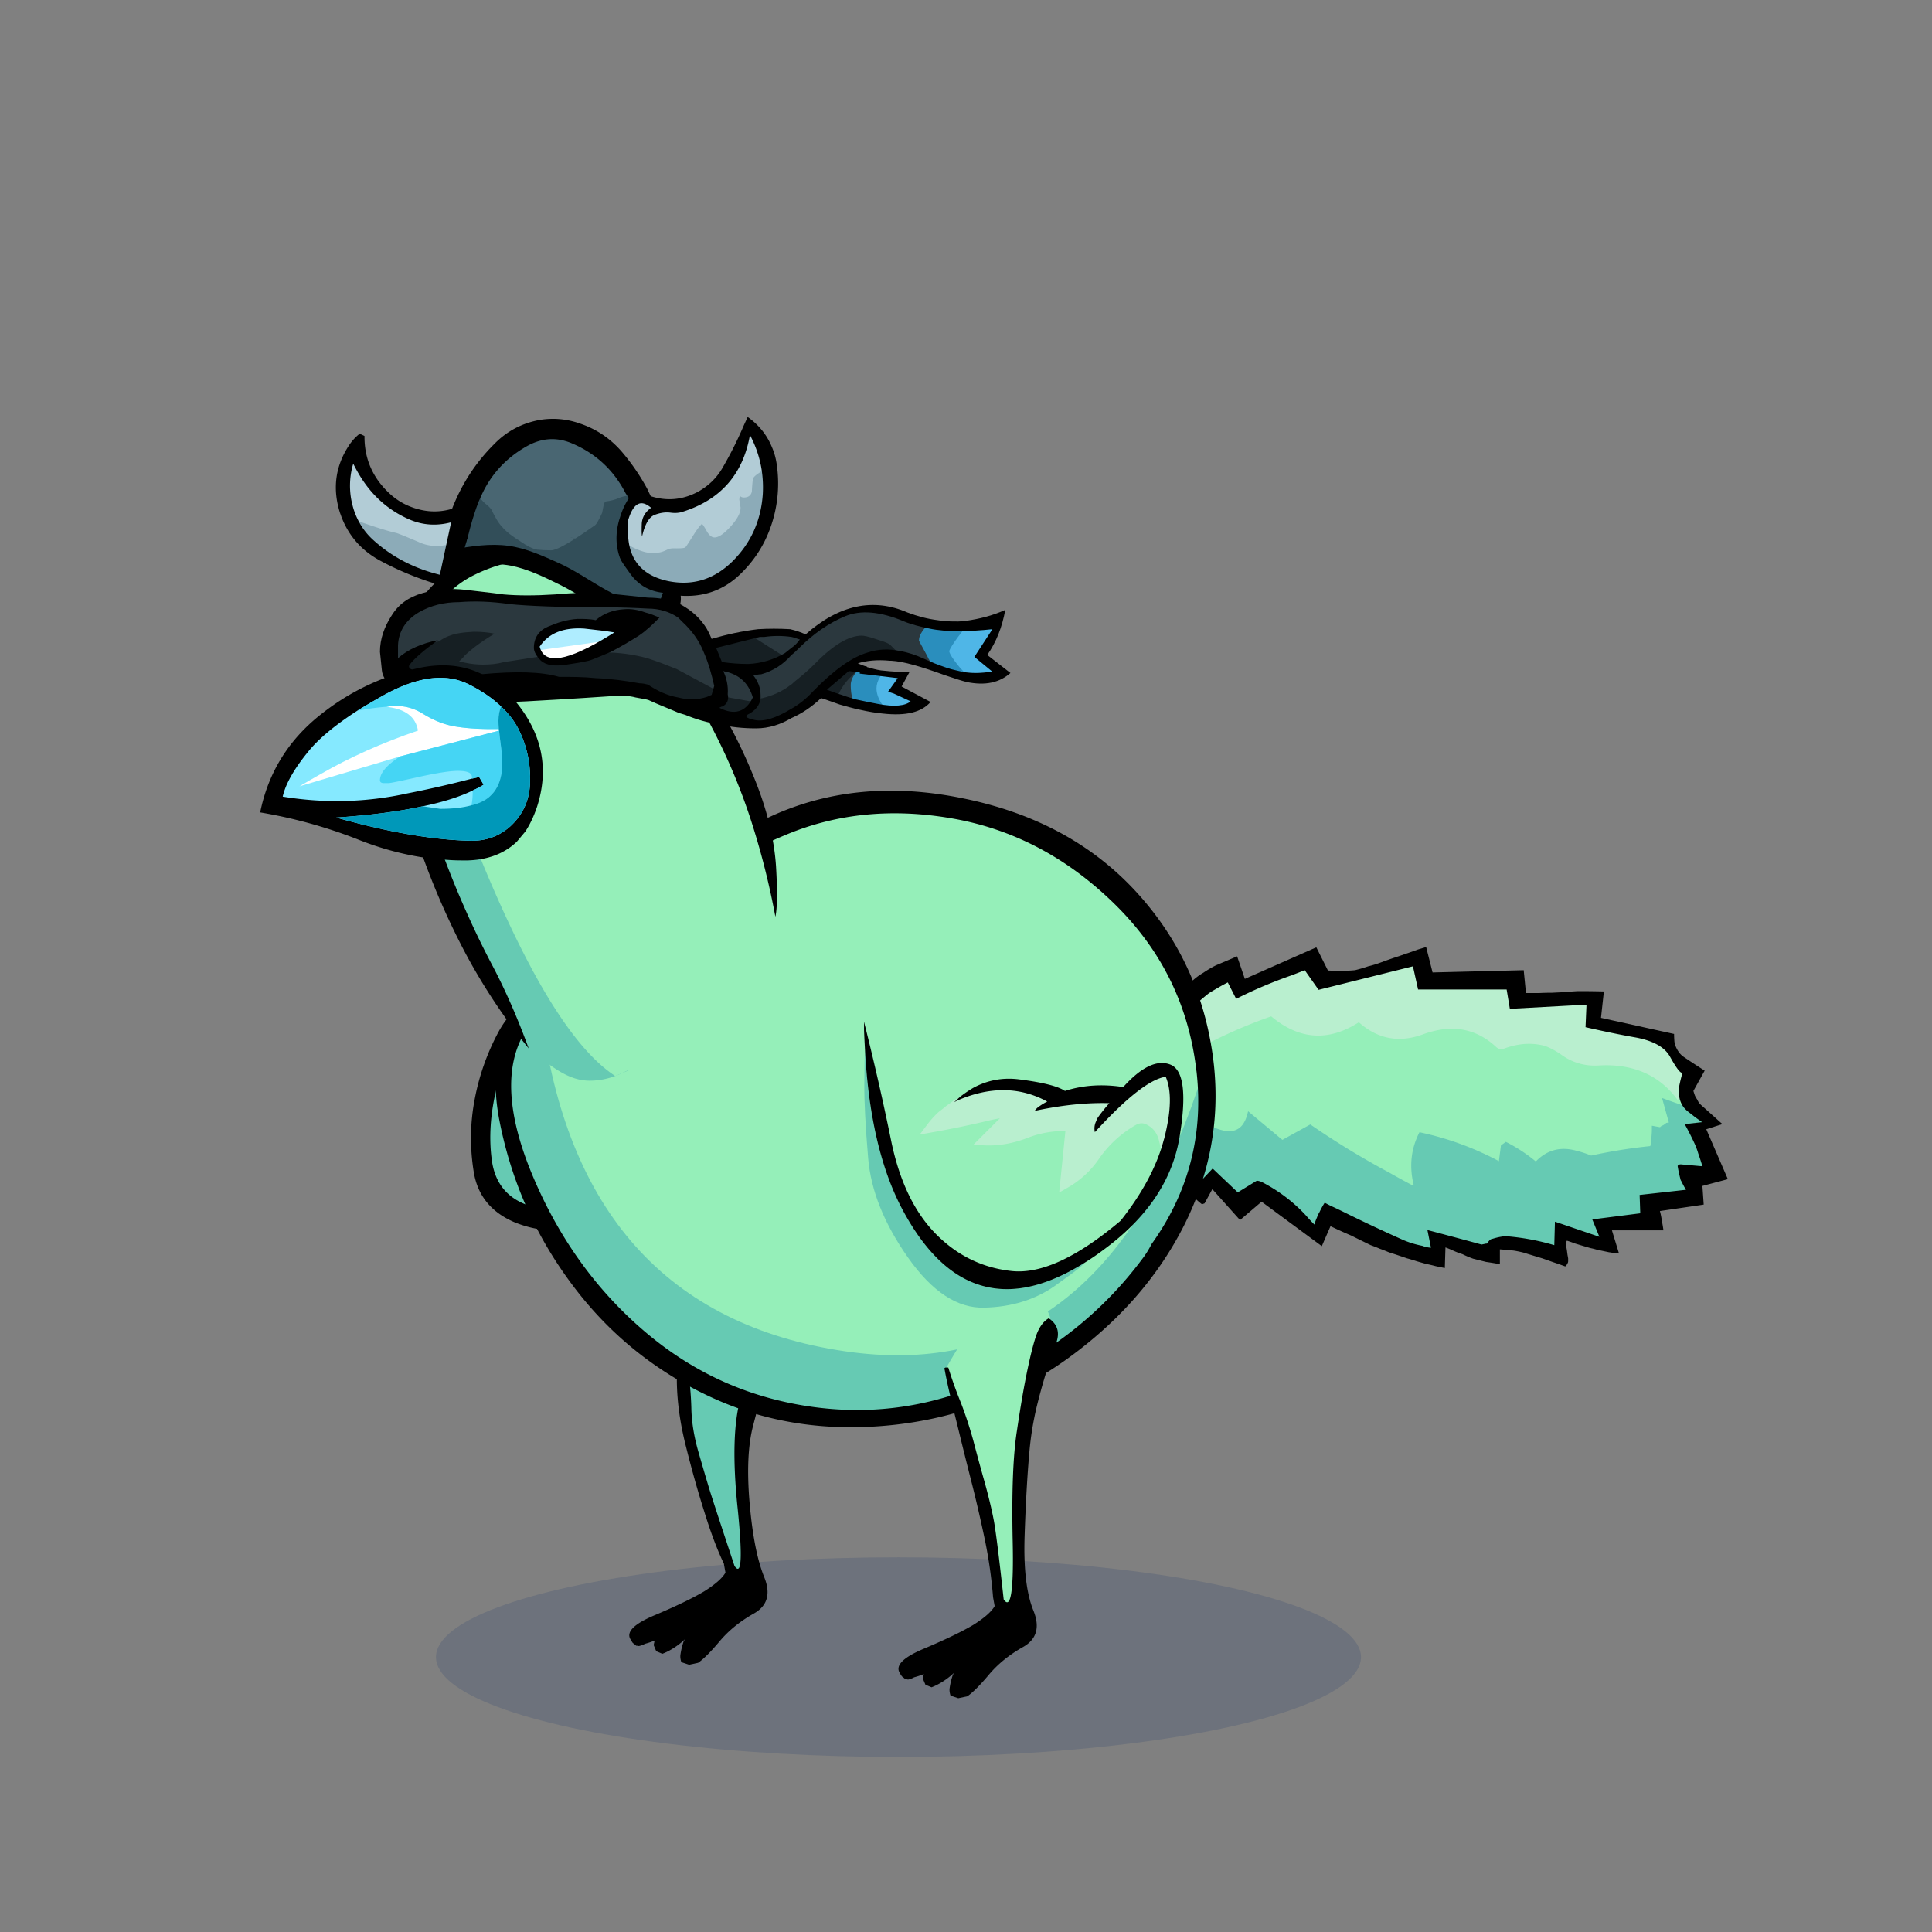 <?xml version="1.0" encoding="utf-8"?>
<svg xmlns="http://www.w3.org/2000/svg" x="0" y="0" version="1.1" viewBox="0 0 300 300" xml:space="preserve">
<rect x="0" y="0" width="300" height="300" fill="#808080" stroke="none"/>
<style type="text/css">
.color__skin{fill:#95efb9;}
.color__skinDark{fill:#66cab3;}
.color__skinLight{fill:#b9efcf;}
.color__beak{fill:#e2ef95;}
</style>
<ellipse cx="139.516" cy="257.319" rx="71.817" ry="15.5" opacity="0.15" fill="#002268"/>
<g id="Birb_Group">
<g id="Left_Wing">
<path d="m82.6 154.95-3.433 4.217-3.556 12.293-.333 11.207 3.661 5.056 8.839 1.778 7.722-2 3.45-2.6c6.768-21.177 1.318-31.16-16.35-29.951z" class="color__skinDark"/>
<path d="M82.4 154.85c-2.067 1.3-3.717 3.067-4.95 5.3a36.224 36.224 0 0 0-3.75 10.6c-.7 3.667-.75 7.383-.15 11.15.567 3.667 2.65 6.283 6.25 7.85 3.533 1.467 7.133 1.7 10.8.7 3.469-.898 6.252-2.748 8.35-5.55a17.42 17.42 0 0 1-1.65.9c-3.91 2.078-8.21 2.728-12.9 1.95-4.697-.737-7.364-3.204-8-7.4-.467-3.196-.317-6.613.45-10.25.801-3.645 2.367-7.962 4.7-12.95.418-.852.768-1.585 1.05-2.2l-.2-.1z"/>
</g>
<g id="Leg2">
<path d="M114.554 244.102c-.421 0-.714-.36-.922-.675-2.035-6.085-3.413-10.282-3.91-11.877a409.602 409.602 0 0 1-1.752-5.959c-.71-2.466-1.086-4.831-1.12-7.032-.065-2.129-.249-4.107-.543-5.876a47.647 47.647 0 0 0-1.334-5.383.498.498 0 0 1 .105-.48c4.169-4.68 9.383-7.227 15.494-7.567h.001c.248 0 .444.147.507.358a.5.5 0 0 1-.233.576 1.752 1.752 0 0 0-.782.901c-.688 1.802-1.354 4.001-1.979 6.532a863.927 863.927 0 0 1-2.603 9.613c-1.079 3.788-1.225 9.512-.436 17.015.773 7.623.474 9.125.034 9.612a.706.706 0 0 1-.527.242z" class="color__skinDark"/>
<path d="M106.8 212.6a47.974 47.974 0 0 0-1.35-5.45H105l-.15.1c0 .1.033.517.1 1.25s.117 2.717.15 5.95c.033 3.233.517 6.667 1.45 10.3.9 3.6 1.85 6.967 2.85 10.1.967 3.133 1.967 5.783 3 7.95l.25 1.4c-.5.867-1.6 1.833-3.3 2.9-1.733 1.033-4.25 2.25-7.55 3.65-3.3 1.367-4.6 2.633-3.9 3.8.067.133.15.267.25.4a.66.66 0 0 0 .3.3c.1.1.217.2.35.3.133 0 .267.017.4.05.333-.067.65-.183.95-.35.5-.133 1-.3 1.5-.5l-.15.7.4.95.95.4c.267-.1.533-.217.8-.35a11.692 11.692 0 0 0 2.75-1.95c-.1.133-.183.267-.25.4-.233.667-.4 1.367-.5 2.1-.033.333.017.7.15 1.1l1.2.4 1.4-.3c.833-.567 1.95-1.683 3.35-3.35 1.4-1.667 3.167-3.1 5.3-4.3s2.667-3.1 1.6-5.7c-1.067-2.633-1.817-6.45-2.25-11.45s-.25-9.017.55-12.05c.8-3.067 1.583-6.017 2.35-8.85.733-2.867 1.7-5.917 2.9-9.15.6-1.633.217-2.917-1.15-3.85-.167.067-.317.15-.45.25-.467.267-.8.65-1 1.15-.7 1.833-1.367 4.033-2 6.6a872.81 872.81 0 0 1-2.6 9.6c-1.1 3.867-1.25 9.6-.45 17.2.767 7.567.6 10.517-.5 8.85-2.1-6.333-3.383-10.25-3.85-11.75-.467-1.533-1.05-3.517-1.75-5.95s-1.067-4.733-1.1-6.9c-.067-2.166-.25-4.15-.55-5.95z"/>
</g>
<g id="Body_Group">
<g id="Tail">
<g id="Tail_Inner">
<path d="m219.188 184.55-.055-.028a124.693 124.693 0 0 1-3.658-2.005 127.58 127.58 0 0 1-12.04-7.323l-4.365 2.408-4.984-4.163c-.562 1.799-1.644 2.709-3.22 2.709 0 0 .001 0 0 0-.676 0-1.453-.174-2.309-.516-3.746-1.405-7.04-3.545-9.786-6.357l-.219-.225.267-.163c.368-.226.737-.443 1.106-.654l2.086-1.391c.54-.421.932-1.018 1.148-1.763.171-.686-.075-1.253-.753-1.725a89.382 89.382 0 0 0-1.338-.842l-1.123-.562 4.547-3.78.129.039c1.554.47 2.286 1.516 2.177 3.107l.001.27a78.179 78.179 0 0 1 10.618-4.573l.137-.047.109.095c2.285 1.986 4.648 2.993 7.024 2.993 2.021 0 4.114-.728 6.221-2.162l.167-.113.146.14c1.839 1.753 3.878 2.642 6.062 2.642 1.122 0 2.309-.233 3.527-.694 1.623-.581 3.184-.874 4.645-.874 2.725 0 5.203 1.018 7.364 3.023a.397.397 0 0 0 .297.134.68.68 0 0 0 .205-.037c1.391-.518 2.776-.781 4.109-.781.925 0 1.845.127 2.735.378.938.347 1.882.861 2.828 1.537a7.97 7.97 0 0 0 4.665 1.466c.158 0 .317-.004.478-.013a21.33 21.33 0 0 1 1.279-.039c4.913 0 8.793 1.847 11.533 5.489l.036.048.01.06c.103.59.322 1.108.652 1.54l.495.646-.772-.257c-.85-.283-1.7-.578-2.55-.886l.944 3.4-.814.135-.351.264-.439.224-.034.053-.193.193-.932-.17v.25a31.504 31.504 0 0 1-.152 1.879 5.52 5.52 0 0 1-.157.739l-.046.163-.169.018a81.68 81.68 0 0 0-9.372 1.495l-.077.017-.072-.03a16.145 16.145 0 0 0-2.413-.787 6.787 6.787 0 0 0-1.717-.237c-1.562 0-2.955.66-4.14 1.962l-.161.178-.185-.154a24.428 24.428 0 0 0-4.467-2.998l-.338.246-.383 2.955-.321-.175a45.501 45.501 0 0 0-12.142-4.533c-1.157 2.417-1.358 5.057-.598 7.849l.086.315h-.988z" class="color__skin"/>
<path d="M260.35 170.601c-2.589-3.444-6.268-5.19-10.933-5.19-.404 0-.816.013-1.235.039a10.32 10.32 0 0 1-.521.013 8.71 8.71 0 0 1-5.098-1.603c-.895-.64-1.781-1.124-2.637-1.441a9.311 9.311 0 0 0-2.494-.337c-1.245 0-2.542.248-3.857.737a1.428 1.428 0 0 1-.457.081c-.315 0-.592-.117-.821-.347-2.007-1.862-4.311-2.811-6.84-2.811-1.375 0-2.852.278-4.388.828-1.295.49-2.57.74-3.784.74-2.266 0-4.379-.867-6.285-2.577-2.122 1.374-4.245 2.071-6.311 2.071-2.483 0-4.938-1.005-7.296-2.988a77.464 77.464 0 0 0-10.608 4.625l-.734.389v-1.53c.085-1.259-.438-2.007-1.645-2.372l-.889-.27 1.753-1.461.15-1.689.075-.066a43.212 43.212 0 0 1 1.944-1.635c.486-.302.94-.572 1.412-.841.499-.3 1.03-.591 1.576-.863l.443-.223 1.299 2.55a70.664 70.664 0 0 1 8.216-3.453l1.284-.494c.224-.096.479-.199.754-.301l.361-.135 2.176 3.085 14.816-3.691.823 3.709h13.773l.496 2.977 12.003-.655-.155 3.634a158.21 158.21 0 0 0 7.368 1.503c2.852.533 4.752 1.608 5.649 3.196.934 1.685 1.347 2.142 1.49 2.263a.983.983 0 0 1 .249.087l.373.187-.117.4a23.351 23.351 0 0 0-.442 1.763 4.424 4.424 0 0 0-.09 1.264c.009.165.024.315.046.461l.028.192-.806.336-.114-.157z" class="color__skinLight"/>
<path d="M222.182 194a5 5 0 0 1-1.422-.316 14.391 14.391 0 0 1-2.958-.903 250.718 250.718 0 0 1-9.062-4.256 65.935 65.935 0 0 0-2.192-1.046c-.268-.134-.52-.265-.761-.396-.245.397-.467.809-.659 1.223a3.91 3.91 0 0 0-.39.823c-.169.373-.299.73-.396 1.088l-.114.414-.304-.304a25.22 25.22 0 0 1-1.312-1.413 24.483 24.483 0 0 0-6.875-5.19 4.312 4.312 0 0 0-.484-.128c-.011.005-.059.014-.091.029l-2.993 1.839-3.857-3.66-1.954 2.06-.14-.376c-.745-2.01-1.994-3.652-3.711-4.884l-1.215-1.011c-.467-.4-.931-.781-1.395-1.146l.021-.029-5.117-4.353v-.115c0-.32.036-.627.108-.911a.783.783 0 0 1 .303-.347 15.776 15.776 0 0 1 1.693-.823c.514-.29 1.078-.563 1.651-.8l.427-.294.146.15c2.694 2.76 5.928 4.859 9.609 6.24.802.321 1.517.482 2.128.482 1.445 0 2.375-.886 2.842-2.71l.099-.383 5.322 4.443 4.336-2.393.127.088a127.21 127.21 0 0 0 12.126 7.386 124.68 124.68 0 0 0 3.594 1.971h.215c-.712-2.864-.443-5.575.8-8.062l.087-.174.189.041a46.024 46.024 0 0 1 12.146 4.45l.316-2.444.761-.554.137.069a24.872 24.872 0 0 1 4.516 2.979c1.247-1.295 2.708-1.951 4.346-1.951.587 0 1.205.085 1.839.252.812.195 1.623.458 2.409.781a82.134 82.134 0 0 1 9.181-1.471c.042-.168.075-.336.1-.503.065-.589.115-1.2.147-1.828v-.834l1.266.23.07-.07.103-.084.4-.2.409-.312.387-.064-1.056-3.802.457.168c.998.366 1.995.715 2.993 1.047l.068.022.046.056c.231.282.502.537.804.759.307.237.625.487.959.756.321.224.673.475 1.041.743l.52.38-2.969.329c.468.864.914 1.75 1.328 2.638.237.509.444 1.059.614 1.635.23.658.448 1.328.648 1.999l.105.353-3.717-.332a.727.727 0 0 0-.192.036h.001c.004 0-.005.008-.022.029.096.587.223 1.182.379 1.771a.925.925 0 0 0 .157.413c.222.468.453.897.713 1.32l.207.336-7.362.817.101 2.846-7.354.938 1.184 2.906-7.098-2.418-.1 3.637-.312-.093a36.382 36.382 0 0 0-7.548-1.391 9.634 9.634 0 0 0-1.855.39c-.21.033-.337.102-.43.217a2.244 2.244 0 0 0-.33.423l-.073.122h-.143a.903.903 0 0 0-.272.037l-.587.12-.058-.016c-2.67-.732-5.34-1.448-8.01-2.148l.536 2.681-.327-.024z" class="color__skinDark"/>
<path d="M185.1 152.35c-.533.5-1.017 1.033-1.45 1.6-.433.567-.85 1.167-1.25 1.8l.05.45-6.3 4.75 3.75 4.1c-.7.3-1.383.6-2.05.9-.6.267-1.183.567-1.75.9-.567.267-1.117.567-1.65.9-.467.367-.933.75-1.4 1.15l-1.3 1.3.1 1.75.9.9 2.65 2.55c1.167 1.067 2.35 2.15 3.55 3.25l1.6 1.4c.4.4.783.817 1.15 1.25.3.4.6.817.9 1.25.267.433.55.883.85 1.35.3.367.633.733 1 1.1.333.367.7.717 1.1 1.05.333.333.7.65 1.1.95l.4-.15 1.2-2.2 4.3 4.8 3.35-2.85 9.35 6.9 1.35-3.1c1.033.5 2.1.983 3.2 1.45 1 .5 2.017 1 3.05 1.5.467.167.933.35 1.4.55.467.167.933.35 1.4.55.933.3 1.883.617 2.85.95.5.133 1 .283 1.5.45l1.4.4c.5.1 1 .217 1.5.35.467.1.95.2 1.45.3l.1-3.2c.367.133.733.283 1.1.45.5.233 1.017.433 1.55.6a14.3 14.3 0 0 0 1.65.7l2 .5c.7.1 1.417.217 2.15.35V194c.5.033 1 .083 1.5.15.333 0 .667.033 1 .1.367.067.75.15 1.15.25.967.3 1.95.6 2.95.9l1.7.6c.6.2 1.217.417 1.85.65l.2-.2c.067-.133.133-.25.2-.35.033-.1.05-.183.05-.25v-.45c-.033-.2-.067-.383-.1-.55a42.422 42.422 0 0 0-.1-.75c-.033-.2-.067-.383-.1-.55s-.05-.317-.05-.45c0-.1.017-.167.05-.2.033-.1.067-.183.1-.25.433.133.867.283 1.3.45.767.233 1.55.467 2.35.7.333.067.667.15 1 .25l1.9.4c.267.033.55.083.85.15.233 0 .467.017.7.05l-1.1-3.6h8c-.067-.5-.15-1-.25-1.5-.067-.5-.167-1-.3-1.5l6.8-1-.2-2.9 3.95-1.05-3.35-7.75 2.5-.8c-1-.9-1.983-1.783-2.95-2.65a8.296 8.296 0 0 1-.55-.5c-.167-.2-.3-.417-.4-.65-.133-.2-.25-.4-.35-.6-.1-.267-.183-.517-.25-.75l1.75-3.15c-1.1-.7-2.167-1.4-3.2-2.1-.3-.2-.55-.433-.75-.7s-.367-.55-.5-.85c-.133-.3-.217-.6-.25-.9-.033-.4-.05-.783-.05-1.15l-11.35-2.5.45-4.1a161.66 161.66 0 0 0-4-.05c-.667.033-1.333.083-2 .15-.7.033-1.383.067-2.05.1-.667 0-1.333.017-2 .05h-2.05l-.35-3.55-14.15.35-1-3.95-1.3.4-1.4.5c-.5.167-.983.333-1.45.5-.933.3-1.85.617-2.75.95-.7.267-1.4.483-2.1.65-.667.233-1.35.433-2.05.6-.7.067-1.4.1-2.1.1-.7 0-1.4-.017-2.1-.05l-1.8-3.6-11.1 4.9-1.2-3.5-3.3 1.4c-.667.333-1.317.717-1.95 1.15-.633.367-1.217.8-1.75 1.3m5.55.2 1.3 2.55a70.02 70.02 0 0 1 8.6-3.65l1.3-.5c.233-.1.483-.2.75-.3l2.15 3.05 14.65-3.65.8 3.6h13.75l.5 3 11.9-.65-.15 3.5c2.955.673 5.555 1.206 7.8 1.6 2.708.507 4.474 1.491 5.3 2.95.83 1.497 1.414 2.331 1.75 2.5.067 0 .133.017.2.05a23.42 23.42 0 0 0-.45 1.8 4.8 4.8 0 0 0-.1 1.4c.009.174.026.34.05.5.11.633.343 1.183.7 1.65.247.299.531.566.85.8.3.233.617.483.95.75.333.233.683.483 1.05.75l-2.7.3a49.49 49.49 0 0 1 1.5 2.95c.233.5.433 1.033.6 1.6.233.667.45 1.333.65 2-1.133-.1-2.25-.2-3.35-.3-.1 0-.2.017-.3.05a.563.563 0 0 0-.2.2c.1.633.233 1.267.4 1.9.033.2.1.367.2.5.2.433.433.867.7 1.3l-7.2.8.1 2.85-7.45.95 1.1 2.7-6.9-2.35-.1 3.65c-2.467-.733-5-1.2-7.6-1.4-.667.067-1.317.2-1.95.4a.82.82 0 0 0-.55.3c-.133.133-.25.283-.35.45-.133 0-.25.017-.35.05l-.5.1c-2.8-.767-5.6-1.517-8.4-2.25l.55 2.75a4.64 4.64 0 0 1-1.35-.3c-1.033-.2-2.017-.5-2.95-.9a250.517 250.517 0 0 1-9.05-4.25 64.56 64.56 0 0 0-2.2-1.05c-.333-.167-.65-.333-.95-.5-.3.467-.567.95-.8 1.45-.167.267-.3.55-.4.85-.167.367-.3.733-.4 1.1-.467-.467-.9-.933-1.3-1.4-1.967-2.133-4.283-3.883-6.95-5.25a4.483 4.483 0 0 0-.55-.15c-.1 0-.183.017-.25.05l-2.85 1.75-3.9-3.7-1.85 1.95c-.767-2.067-2.033-3.733-3.8-5l-1.2-1a42.91 42.91 0 0 0-1.4-1.15l.35.25-5.35-4.55c0-.3.033-.583.1-.85a.563.563 0 0 1 .2-.2c.533-.3 1.083-.567 1.65-.8.533-.3 1.083-.567 1.65-.8.099-.064.199-.13.3-.2.366-.223.732-.44 1.1-.65l2.1-1.4c.6-.467 1.017-1.1 1.25-1.9.2-.8-.083-1.467-.85-2-.467-.3-.917-.583-1.35-.85l-.8-.4 4.15-3.45 1.2-1 .15-1.7c.6-.533 1.217-1.05 1.85-1.55a47.35 47.35 0 0 1 1.35-.8c.5-.3 1.017-.583 1.55-.85z"/>
</g>
</g>
<g id="Body">
<path d="M133.105 219.945c-2.236 0-4.519-.152-6.787-.453-9.945-1.319-18.882-5.264-26.563-11.726-7.652-6.438-13.649-14.672-17.826-24.474-4.247-9.966-4.68-17.891-1.288-23.556.939-1.577 2.096-3.201 3.438-4.823l1.508-1.825.256 2.354c3.303 30.361 18.264 47.932 44.467 52.222 3.14.519 6.203.781 9.104.781h.004c21.288-.002 36.572-14.248 45.427-42.345l1.948.19c1.112 10.018-1.288 19.246-7.136 27.429-.417.824-.909 1.61-1.462 2.337-5.898 7.92-13.592 14.212-22.86 18.694-7.181 3.448-14.659 5.195-22.23 5.195.001 0 .001 0 0 0z" class="color__skinDark"/>
<path d="M139.419 210.445c-3.012 0-6.186-.271-9.432-.808-27.198-4.453-42.719-22.614-46.131-53.979l-.046-.422.271-.326c3.374-4.056 8.093-8.318 14.027-12.667 7.625-5.652 15.569-10.217 23.606-13.566 5.396-2.249 11.183-3.389 17.2-3.389 3.061 0 6.245.295 9.463.877 9.491 1.729 18.044 6.278 25.422 13.52 7.366 7.23 11.721 16.06 12.943 26.245.013.108.082.543.082.543l-.071.228c-9.147 29.025-25.074 43.744-47.334 43.744-.001 0 .001 0 0 0z" class="color__skin"/>
<path d="M188.05 162.2c-1.567-9.1-5.467-17.033-11.7-23.8-6.833-7.4-15.8-12.217-26.9-14.45-11.1-2.267-21.183-1.25-30.25 3.05-2.7 2.033-6.117 4.333-10.25 6.9a271.82 271.82 0 0 0-21.85 14.95c-8.4 6.267-11.583 14.65-9.55 25.15 1.867 9.567 5.75 18.217 11.65 25.95 5.633 7.4 12.7 13.067 21.2 17s17.817 5.383 27.95 4.35c10.1-1.033 19.2-4.45 27.3-10.25 8.067-5.8 14.133-12.717 18.2-20.75 4.005-7.95 5.555-16.25 4.65-24.9a49.781 49.781 0 0 0-.45-3.2m-2.3 3.85c.015.126.032.243.05.35 1.093 9.836-1.24 18.77-7 26.8-.4.8-.867 1.55-1.4 2.25-5.833 7.833-13.333 13.967-22.5 18.4-9.167 4.4-18.65 5.95-28.45 4.65-9.8-1.3-18.483-5.133-26.05-11.5s-13.417-14.4-17.55-24.1c-4.133-9.7-4.583-17.25-1.35-22.65.918-1.542 2.034-3.109 3.35-4.7 3.337-4.012 7.954-8.179 13.85-12.5 7.6-5.633 15.4-10.117 23.4-13.45 8-3.333 16.7-4.15 26.1-2.45 9.333 1.7 17.633 6.117 24.9 13.25 7.233 7.1 11.45 15.65 12.65 25.65z"/>
</g>
<g id="Head_Group">
<g id="Head_Group_Inner">
<g class="Crown">
<path d="M106.138 90.73c-.755 0-1.542-.079-2.336-.235-3.696-.753-5.849-2.824-6.398-6.155l-.114-.688.525.459c.246.215.594.42 1.034.608.934.418 1.69.63 2.251.63.724 0 .998-.024 1.1-.045.326-.034.734-.176 1.238-.428.281-.156.702-.235 1.279-.235.109 0 .224.003.345.009.875 0 1.05-.062 1.077-.074-.003-.012.2-.281 1.149-1.808 1.077-1.686 1.483-1.918 1.762-1.918.224 0 .453.188 1.018 1.176.313.599.625.924.883.924.337 0 .977-.263 2.115-1.518.952-1.048 1.435-1.917 1.435-2.582l-.197-1.262.125-1.138h.222c.268 0 .479.075.627.223.033.033.092.077.223.077.574 0 .706-.269.755-.502.028-.666.079-1.305.146-1.877.042-.413.422-.85 1.163-1.33.222-.159.404-.291.536-.39l.331-.249.066.408c.202 1.244.271 2.54.203 3.853-.27 4.213-1.892 7.817-4.824 10.715-2.28 2.225-4.883 3.352-7.739 3.352zM68.24 89.493c-4.089-1.005-7.642-2.875-10.56-5.559a10.731 10.731 0 0 1-2.356-3.175l-.174-.359h.442l.09.014c2.843.992 4.834 1.611 5.919 1.841.12.027.479.106 3.647 1.465a5.988 5.988 0 0 0 2.533.558c.489 0 .999-.058 1.514-.172l.38-.084-1.186 5.533-.249-.062z" fill="#8CABB8"/>
<path d="M101.1 85.85c-.641 0-1.443-.22-2.452-.672-.485-.208-.877-.441-1.163-.69l-.068-.06-.014-.089a13.053 13.053 0 0 1-.153-2.039v-1.4c.581-2.045 1.354-3.005 2.373-3.005.508 0 1.06.258 1.642.768l.238.208-.257.184c-.874.624-1.314 1.394-1.345 2.354-.004.131-.008.253-.01.366.425-1.113.977-1.791 1.67-2.058.692-.266 1.366-.401 2.001-.401.193 0 .384.012.571.037.234.032.458.048.673.048.421 0 .812-.062 1.162-.186 5.751-1.83 9.193-5.768 10.237-11.708l.126-.718.341.644a17.536 17.536 0 0 1 1.825 5.377l.024.149s-.44.327-.676.495c-.791.514-.932.829-.947.972a27.7 27.7 0 0 0-.149 1.886c-.093.45-.38.938-1.25.938a.785.785 0 0 1-.577-.223.214.214 0 0 0-.056-.039l-.07.591.199 1.233c.003.843-.509 1.798-1.562 2.956-1.026 1.132-1.839 1.682-2.485 1.682-.472 0-.904-.387-1.322-1.184-.454-.794-.612-.913-.639-.929.017.023-.294.156-1.279 1.697-1.185 1.907-1.257 1.943-1.349 1.989-.125.062-.378.126-1.312.126a6.746 6.746 0 0 0-.333-.008c-.482 0-.834.06-1.045.177-.576.288-1.029.444-1.396.48-.091.02-.342.052-1.173.052zm-33.318-1.072a6.482 6.482 0 0 1-2.736-.601c-2.578-1.105-3.354-1.39-3.55-1.433-1.103-.234-3.115-.859-5.978-1.858h-.154l-.037-.124a11.348 11.348 0 0 1-.818-2.199 12.254 12.254 0 0 1 .102-6.633l.179-.611.285.57c.231.463.479.925.744 1.388 1.896 3.302 4.531 5.707 7.833 7.145a9.309 9.309 0 0 0 3.729.789c.849 0 1.726-.118 2.607-.352l.394-.104-.819 3.806-.156.035a7.686 7.686 0 0 1-1.625.182z" fill="#B2CCD6"/>
<path d="M94.744 95.4a87.31 87.31 0 0 1-12.513-2.61 32.04 32.04 0 0 1-10.435-5.443l-.114-.089.021-.143a43.777 43.777 0 0 1 2.363-9.253l.612-1.375.242.444c.182.335.514.697.986 1.075.352.282.639.586.852.906.117.262.315.642.61 1.167.421.809.99 1.524 1.696 2.133.36.328 1.005.791 1.922 1.379 1.071.747 1.911 1.17 2.504 1.264a18.36 18.36 0 0 0 2.061.097c.534 0 2.104-.66 6.556-3.804.044-.033.258-.264.918-1.653.135-.718.218-1.141.227-1.213.215-.72.592-.897.872-.928a6.763 6.763 0 0 0 2.021-.578c.194-.079.536-.165 1.058-.269l.165-.033.584.876-.09.138a11.388 11.388 0 0 0-1.321 2.838c-1.037 3.11-.61 6.029 1.266 8.681 1.188 1.701 2.812 2.709 4.831 2.997l.303.043-.689 1.941-.102.043a17.71 17.71 0 0 1-7.406 1.369z" fill="#324E59"/>
<path d="M85.55 85.45c-.836 0-1.553-.034-2.129-.102-.688-.109-1.572-.548-2.714-1.344-.932-.598-1.599-1.078-1.976-1.42a7.677 7.677 0 0 1-1.803-2.27 14.114 14.114 0 0 1-.608-1.167 3.681 3.681 0 0 0-.726-.753c-.524-.42-.898-.833-1.113-1.226l-.059-.108.05-.113c1.482-3.334 3.872-5.964 7.104-7.815 1.364-.791 2.764-1.193 4.158-1.193 1.011 0 2.041.211 3.061.628 3.806 1.583 6.691 4.247 8.577 7.917l.293.436-.366.073c-.485.097-.806.177-.956.237a7.243 7.243 0 0 1-2.161.616c-.076.008-.292.032-.443.525l.003-.007c.004 0-.022.159-.247 1.282-.696 1.484-.95 1.792-1.095 1.901-4.949 3.499-6.28 3.903-6.85 3.903z" fill="#496672"/>
<path d="M83.85 65.2c-2.767.5-5.117 1.733-7.05 3.7-2.9 2.867-5.1 6.233-6.6 10.1a9.347 9.347 0 0 1-4.7.2c-2.033-.433-3.767-1.35-5.2-2.75-2.5-2.4-3.733-5.317-3.7-8.75l-.75-.35a7.603 7.603 0 0 0-1.65 1.8c-2.133 3.233-2.6 6.733-1.4 10.5.067.167.133.35.2.55 1.167 3.1 3.267 5.433 6.3 7a47.526 47.526 0 0 0 11.1 4.2c3.5.833 6.933 1.867 10.3 3.1a69.991 69.991 0 0 0 11.25 3.25c3.767.8 7.4.5 10.9-.9.267-.133.517-.3.75-.5.3-.133.567-.317.8-.55 1-.933 1.433-2.033 1.3-3.3 3.567.233 6.617-.85 9.15-3.25 2.133-2.033 3.7-4.4 4.7-7.1a20.252 20.252 0 0 0 1.1-9.75c-.133-1.1-.4-2.1-.8-3-.767-1.867-2.017-3.417-3.75-4.65l-.6 1.3a59.158 59.158 0 0 1-3.25 6.5c-.9 1.6-2.183 2.867-3.85 3.8-2.367 1.267-4.817 1.5-7.35.7-.2-.4-.383-.783-.55-1.15a33.192 33.192 0 0 0-3.9-5.7c-1.8-2.1-4-3.583-6.6-4.45-2-.7-4.05-.883-6.15-.55m-2.15 4.15c2.3-1.333 4.633-1.517 7-.55 3.767 1.567 6.583 4.167 8.45 7.8l.1.15.4.6a11.553 11.553 0 0 0-1.35 2.9c-1.067 3.2-.633 6.167 1.3 8.9 1.233 1.767 2.9 2.8 5 3.1l-.55 1.55c-2.3.967-4.733 1.417-7.3 1.35a86.908 86.908 0 0 1-12.45-2.6 31.682 31.682 0 0 1-10.35-5.4c.467-3.233 1.25-6.3 2.35-9.2l.4-.9c1.467-3.3 3.8-5.867 7-7.7m-18.15 11.3c2.067.9 4.233 1.05 6.5.45l-.7 3.25-1.05 4.9c-4.067-1-7.55-2.833-10.45-5.5a10.43 10.43 0 0 1-2.3-3.1c-.333-.667-.6-1.383-.8-2.15a11.965 11.965 0 0 1 .1-6.5c.233.467.483.933.75 1.4 1.933 3.367 4.583 5.783 7.95 7.25m54.7-7.8c.2 1.233.267 2.5.2 3.8-.267 4.167-1.85 7.683-4.75 10.55-2.833 2.767-6.117 3.783-9.85 3.05-3.6-.733-5.667-2.717-6.2-5.95-.1-.633-.15-1.3-.15-2v-1.4c.8-2.767 2-3.45 3.6-2.05-.933.667-1.417 1.517-1.45 2.55-.033 1-.017 1.633.05 1.9.433-1.9 1.083-3.017 1.95-3.35.867-.333 1.683-.45 2.45-.35.733.1 1.383.05 1.95-.15 5.867-1.867 9.333-5.833 10.4-11.9.9 1.7 1.5 3.467 1.8 5.3z"/>
</g>
<g id="Head">
<path d="M91.577 167.806c-3.228 0-5.784-2.026-9.261-4.832l-.216-.174-.095-.261c-1.71-4.67-4.42-8.33-6.39-12.073-2.039-3.844-4.004-8.045-5.839-12.483-1.834-4.469-3.761-9.792-5.727-15.822-2.014-6.178-2.258-12.782-.726-19.628l.124-.552 1.792-.597.312.957c11.58 35.531 21.899 56.657 30.672 62.791l1.471 1.028-1.648.71a11.267 11.267 0 0 1-4.469.936z" class="color__skinDark"/>
<path d="M95.077 166.77c-9.184-6.421-19.365-26.985-31.115-62.853l-1.014.338.375-1.718c.05-.227.102-.452.156-.674 1.591-6.617 4.918-11.182 9.889-13.564 3.281-1.584 6.569-2.388 9.769-2.388 1.698 0 3.405.227 5.072.674 4.767 1.288 9.053 4.421 12.74 9.314 3.58 4.717 7.006 10.111 10.183 16.028a94.396 94.396 0 0 1 6.824 16.377c1.438 4.649 1.547 9.158 2.383 13.709l.062.337-.158.304c-5.774 11.138-13.219 19.388-24.19 24.211l-.515.227-.461-.322z" class="color__skin"/>
<path d="M65.75 92.55c-3.667 4.633-5.517 9.933-5.55 15.9 0 3.933.5 7.817 1.5 11.65a155.58 155.58 0 0 0 3.95 12.9 116.797 116.797 0 0 0 6.75 15.25c2.767 5.133 6 9.983 9.7 14.55-1.733-4.733-3.6-9-5.6-12.8-2.033-3.833-3.967-7.967-5.8-12.4-1.833-4.467-3.733-9.717-5.7-15.75-1.967-6.033-2.2-12.4-.7-19.1.048-.219.098-.436.15-.65 1.526-6.343 4.642-10.643 9.35-12.9 4.833-2.333 9.55-2.883 14.15-1.65 4.567 1.233 8.633 4.217 12.2 8.95 3.567 4.7 6.933 10 10.1 15.9a92.842 92.842 0 0 1 6.75 16.2 119.834 119.834 0 0 1 3.4 13.75c.3-1.3.333-3.917.1-7.85-.267-3.967-1.25-8.167-2.95-12.6-1.733-4.467-3.75-8.6-6.05-12.4a1072.86 1072.86 0 0 1-6.4-10.8c-1.967-3.367-4.967-6.683-9-9.95-4.033-3.3-9.217-4.617-15.55-3.95-6.333.667-11.267 3.25-14.8 7.75z"/>
</g>
<g class="Crown">
<path d="M97.807 89.007c-.834-1.18-1.898-2.547-2.158-3.825l-6.978-1.728c-1.909 1.19-2.756 1.498-3.12 1.498a18.36 18.36 0 0 1-2.061-.097c-.593-.094-1.433-.517-2.504-1.264-.917-.588-1.562-1.051-1.922-1.379-.174-.15-.313-.326-.471-.489l-5.233-.51c-.547 1.915-1.365 3.87-1.658 5.902l-.021.143.114.089c3.996-1.406 7.845-.685 11.662.486 4.06 1.165 5.5 2.625 9.083 4.792.168.004 5.58 2.781 5.75 2.782 2.406 0 1.686-.463 3.858-1.376l.102-.043.689-1.941-.303-.043c-2.017-.288-3.641-1.296-4.829-2.997z" fill="#324E59"/>
<path d="m83.583 82.194-5.76-.544c.275.332.575.646.908.933.377.342 1.044.822 1.976 1.42 1.142.796 2.026 1.235 2.714 1.344.576.068 1.293.102 2.129.102.429 0 1.288-.229 3.792-1.83l-5.759-1.425z" fill="#496672"/>
<path d="M102.111 94.042c-5.779.136-10.386-4.4-15.4-6.642-2.465-1.102-5.017-2.265-7.712-2.643-2.895-.406-5.856.061-8.706.569-1.9.339-1.316 3.282.588 2.942 2.744-.489 5.58-.962 8.359-.447 2.624.486 5.32 1.802 7.698 2.981 4.873 2.416 9.197 6.368 14.959 6.233 1.913-.045 2.147-3.038.214-2.993z"/>
</g>
<g class="Eye">
<path d="M118 112.3c-.3 0-.6 0-.9-.1-1-.2-1.6-.4-1.7-1s.5-.9.7-1c.9-.6 1.4-1.3 1.4-2.3l-.3.5c-.8 1.7-2 2.5-3.5 2.5-.7 0-1.5-.2-2.4-.6l-1-.5 1-.4c.1-.1.3-.1.4-.2.4-.2.8-.5.6-1.4l-.1-.7 5.1.7v-.5l.4-.1c1.4-.3 2.7-1 3.9-1.8.2-.1.4-.3.6-.5 1-.7 2-1.7 3.1-2.7 3.1-3.1 5.8-4.6 8-4.6.6 0 1.5.2 2.8.7 1.6.5 2.1.8 2.3 1l2.6 2.6-1.6-.3c-.8-.2-1.5-.2-2.2-.2-.9 0-1.7.1-2.6.4-2.4.7-5.3 2.7-8.4 6-1.2 1.2-2.3 2.1-3.5 2.8-1.6 1.1-3.3 1.7-4.7 1.7zm-10.6-3.1c-.7 0-1.5-.1-2.2-.3-1.6-.3-3.3-1-4.8-2-.4-.1-.8-.2-1.2-.2-2.1-.4-4.4-.7-6.7-.7-1.9-.2-3.8-.2-5.6-.2h-.2c-1.6-.4-3.7-.7-6.3-.7-1.7 0-3.6.1-5.7.3h-2.2c-7.8 0-9.2-.7-9.5-1.4-.1-.2-.2-.6.3-1.1.7-.9 2.2-2.2 4.4-3.8 1.9-1.3 3.8-2 5.5-2h.4c1.6 0 3.1.2 4.5.7l1.1.4-1 .5c-1.7.9-3 1.7-3.9 2.5-.4.4-.8.7-1.1 1 .6.1 1.1.1 1.7.1 1 0 2-.1 3.1-.4 2-.3 3.9-.6 5.8-.9 1.3-.2 2.6-.5 4-.7.9-.1 1.8-.1 2.6-.1 1.1 0 2.2 0 3.3.1 2.3 0 4.7.3 7 1 1.6.5 3.2 1.1 4.8 1.8l6 3.3-.6 2-.9.4c-.9.2-1.8.4-2.6.4zm19.9-1.8 4.3-3.6 3.1.5-1 .7c-.3.2-.6.5-.9.8-.8.8-1.4 1.6-1.7 2.4l-.2.4-3.6-1.2zm-11.6-3.8c-1.2 0-2.5-.1-3.7-.4l-.3-.1-1.2-2.9 7.6-1.8 4.7 3-.7.4c-1.8 1.1-3.8 1.7-5.9 1.8h-.5z" fill="#161F23"/>
<path d="m130 108.3.2-.5c.4-.9 1-1.8 1.9-2.7.3-.3.7-.7 1-.9l.1-.1h1.3l-.7.8c-.5.6-.8 1.1-.8 1.6 0 .7.1 1.3.3 2l.2.9-3.5-1.1zm-17.4-.1v-.4c0-1.2-.3-2.4-.8-3.4l-.4-.9 1 .3.9.3c2.2.6 3.5 2 4.1 4.3l.2.7-5-.9zm5-.4c0-1-.4-1.9-1-2.7l-.5-.6.7-.2 1.2-.3c1.4-.4 2.6-1.1 3.7-2.1l-5.2-3.3 1.3-.2h.8c.8-.1 1.6-.1 2.3-.1.6 0 1.3 0 1.9.1.5.1 1 .3 1.5.5l.5.2c2.1-1.7 4.1-3.1 6.2-3.9 1-.4 2.2-.7 3.4-.7 1.8 0 3.9.5 6.2 1.4 1.2.5 2.4.8 3.8 1.1l.9.2-.6.7c-.8.8-1 1.3-1 1.5l1.2 2.1c.3.4.5.8.8 1.2l1.1 1.5-1.7-.7c-.5-.2-1.1-.5-1.6-.7-1.3-.6-2.5-1-3.6-1.2h-.2l-1.5-1.5c-.1-.1-.6-.4-2-.8-1.4-.5-2.1-.6-2.4-.6-2 0-4.5 1.5-7.3 4.4-1.1 1.1-2.2 2-3.2 2.8-.2.2-.4.4-.6.5-1.3 1-2.7 1.6-4.3 2l-.6.1-.2-.7zm-12.5-3.9c-1.5-.6-3-1.2-4.6-1.7-2.2-.6-4.5-.9-6.8-.9-1.1-.1-2.2-.1-3.2-.1-.8 0-1.7 0-2.5.1-1.3.2-2.7.4-3.9.6-1.9.3-3.8.6-5.8.9-1.1.3-2.2.4-3.3.4-.9 0-1.9-.1-2.8-.3l-.9-.2.6-.6c.3-.4.9-.9 1.9-1.7.8-.6 1.8-1.3 3-2-.9-.2-2-.3-3-.3h-.3c-1.6.1-3.5.2-5.2 1.4l-.1.1h-.1c-2.4.5-4.2 1.9-5.7 3.1l-.8.6v-3.1c.1-2.4 1.3-4.2 3.4-5.5 1.9-1.1 4-1.7 6.3-1.7h.2c.7 0 1.4-.1 2.2-.1 1.8 0 3.7.1 5.7.4 2.8.4 7.6.5 14.4.5 2.7 0 5 .1 6.9.3h.1c1.8 0 3.5.5 4.9 1.5l.8.7c1.5 1.4 2.6 2.9 3.4 4.7.8 1.8 1.4 3.7 1.7 5.4l.2 1.1-6.7-3.6z" fill="#2B383E"/>
<path d="M138.9 110.1c-.8 0-1.7-.1-2.8-.3h-.2l-.1-.2c-.5-1-.8-1.9-.8-2.7 0-.8.2-1.5.7-2.2l.2-.3 4.4.6-1.6 2.2c.1 0 .3.1.3.1h.1c.9.4 1.7.8 2.6 1.1l.7.3-.5.5c-.7.6-1.6.9-3 .9zm12.6-5.1c-.9 0-2-.1-3.1-.4h-.2l-.1-.1c-1.6-1.9-1.8-2.7-1.8-3.2 0-.4.3-1.2 2.1-3.6l.2-.2h.2c1.7 0 3.4-.1 5.3-.3l1.1-.1-3.1 4.9 3.3 2.7-1.1.2c-.9 0-1.8.1-2.8.1z" fill="#4FB6E7"/>
<path d="M136.2 109.8c-1-.2-2.1-.4-3.4-.7l-.3-.1-.1-.3c-.2-.8-.3-1.5-.3-2.3 0-.7.3-1.4 1-2.2l.2-.2 3.7.5-.4.7c-.3.5-.5 1.1-.5 1.7s.2 1.4.7 2.2l.5.9-1.1-.2zm12.2-5.3c-1.1-.2-2.2-.6-3.4-1.1l-.1-.1-.1-.1c-.3-.4-.6-.8-.8-1.3l-1.3-2.4v-.1c0-.6.4-1.4 1.3-2.3l.2-.2.3.1c1.4.3 2.9.4 4.4.4h1l-.6.8c-1.8 2.3-1.9 2.9-1.9 2.9 0 .2.2.8 1.6 2.5l1 1.1-1.6-.2z" fill="#2A8EBD"/>
<path d="M86.3 102.8c-1.5 0-2.5-.8-2.9-2.2l-.1-.5 11.4-1.8.3.9c-4 2.4-6.8 3.6-8.7 3.6z" fill="#FFFFFF"/>
<path d="M83.4 100.1c1.4-2 3.3-3.2 6.3-3.2.3 0 1.3.3 1.6.3 1.9.1 3 .3 4.3.6l1.2.3-1.1.7c-.2.2-.5.3-.7.5l-.1.1-11.5 1.6v-.9z" fill="#AFEDFF"/>
<path d="m100.6 92.8-5.7-.6c-2.7-.2-5.6-.2-8.7.1-3.1.2-5.8.2-8 0-2.2-.3-4.2-.5-5.8-.7-2.5-.3-4.8-.1-6.8.5-2.1.6-3.7 1.7-4.8 3.5-1.1 1.7-1.8 3.6-1.8 5.6 0 0 .1 1 .3 2.9s2.2 3.3 6 4.2c3.8.8 9.3 1 16.5.6 7.3-.4 11.6-.7 13.1-.8 1.5-.1 2.7-.1 3.8.2 1.1.2 1.7.3 2 .4 1.5.7 3.1 1.3 4.7 2 .3.1.7.2 1 .3 1.7.7 3.4 1.2 5.3 1.5 1.8.4 3.7.6 5.7.6s3.8-.6 5.5-1.6c1.6-.7 3.1-1.7 4.6-3.1 1 .3 2 .7 2.9 1 1.1.3 2.1.6 3.1.8 1.3.3 2.5.5 3.6.6 3.6.4 6-.2 7.4-1.8l-4.5-2.4 1.2-2.2c-.8-.1-1.3-.1-1.6-.1-.9 0-1.8-.1-2.8-.2-.7-.1-1.4-.3-2.1-.5-.1 0-.1-.1-.1-.1-.5-.1-.9-.3-1.4-.5 1.3-.4 2.9-.6 5-.4h.2c1.9.1 4.6.9 8.2 2.2l.9.3c.9.3 1.8.6 2.6.8 2.9.6 5.1.1 6.8-1.4l-3.6-2.8c1.4-2 2.3-4.3 2.8-7-2 .9-4 1.4-6.1 1.7-.4 0-.8.1-1.2.1-1.1 0-2.1 0-3.2-.2-1.6-.2-3.1-.6-4.7-1.2-5.3-2.3-10.6-1.2-15.8 3.4-.7-.3-1.5-.6-2.4-.8-1.7-.1-3.4-.1-5 0-2.5.3-4.8.8-7.2 1.5-.3-.7-.6-1.4-1.1-2.1-1.1-1.6-2.6-2.7-4.2-3.5-1.3-.5-2.9-.8-4.6-.8m17.4 6.1h.7c1.4-.2 2.8-.2 4.2 0 .5.1.9.3 1.3.4-.3.4-.7.9-1.3 1.3l-1 .8c-1.7 1-3.6 1.6-5.7 1.7-1.4 0-2.7-.1-4.1-.3l-.9-2.2 6.8-1.7m13.2-3.2c2.4-1 5.4-.8 9.2.8 1.2.5 2.5.8 3.9 1.1 1.4.3 2.9.4 4.5.4 1.7 0 3.5-.1 5.3-.3l-2.8 4.3 2.8 2.3c-.9.1-1.8.2-2.6.2-.9 0-1.9-.1-3-.4-1-.2-2.1-.6-3.4-1.1-.5-.2-1.1-.5-1.6-.7-1.3-.6-2.5-1-3.7-1.2-1.8-.4-3.5-.3-5 .2-2.5.7-5.4 2.8-8.6 6.1-1.1 1.2-2.3 2.1-3.4 2.7-2.3 1.4-4.2 2-5.6 1.7s-1.7-.6-.8-1c1.2-.7 1.8-1.7 1.7-2.9 0-1.1-.4-2.1-1.1-3 .4-.1.8-.2 1.2-.2 1.8-.5 3.4-1.5 4.7-3 .4-.3.7-.6 1.1-1 2.4-2.4 4.8-4 7.2-5m2.3 8.9 2.6.3 3.3.4-1.5 2.1.9.3c.9.4 1.7.8 2.6 1.2-.8.7-2.5.9-5.1.4-1-.2-2.1-.4-3.4-.7-.7-.2-1.4-.4-2.2-.7-.7-.2-1.5-.5-2.3-.8l3.4-2.9 1.6.2h.1m-21.2-.2c.3.1.5.1.8.2 2 .6 3.2 1.9 3.8 3.9-1.1 2.3-2.9 2.8-5.2 1.6.2-.1.3-.2.5-.2.7-.4 1-1 .8-1.9.1-1.3-.2-2.6-.7-3.6m-18.5-9.9c2.7 0 5 .1 6.8.2 1.8 0 3.4.5 4.7 1.4l.7.7c1.4 1.3 2.5 2.8 3.2 4.5.8 1.8 1.3 3.6 1.7 5.4l-.4 1.4c-.2.1-.5.2-.7.3-1.5.5-3 .5-4.5.1-1.7-.3-3.2-1-4.7-2-.4-.1-.8-.2-1.3-.2-2.2-.4-4.4-.7-6.8-.8-1.9-.2-3.8-.2-5.7-.2-2.7-.8-6.7-.9-12.1-.4-8.5.1-12.1-.4-11-1.6.7-.9 2.2-2.2 4.3-3.7-2.5.5-4.6 1.4-6.2 2.8v-2c.1-2.2 1.2-3.9 3.2-5.1 1.9-1.1 4-1.6 6.3-1.6 2.4-.2 5-.1 7.8.3 2.9.3 7.8.5 14.7.5z"/>
<path d="M89.7 96.1c-1.7.1-3.2.6-4.6 1.2s-2.2 1.7-2.2 3.3c0 .6.4 1.3 1.1 2 .8.7 2.1.9 4 .6s3.3-.5 4-.8c.8-.3 1.7-.7 2.9-1.2 1.5-.8 2.9-1.6 4.3-2.5 1.2-.8 2.2-1.8 3.2-2.8-.7-.3-1.4-.6-2.2-.8-1.1-.4-2.2-.6-3.3-.5-1.6.1-3.1.6-4.4 1.7-.9-.2-1.9-.2-2.8-.2m5.7 2.1c-.3.2-.5.3-.8.5-6.5 4-10.1 4.6-10.8 1.7 1.4-2.1 3.7-3 6.9-2.8 1.9.2 3.5.4 4.7.6z"/>
</g>
<g id="Beak">
<polygon points="69.083,103.812 55.5,108.229 43.375,120.354 41.583,125.05 57.708,129.604 74.167,132.395 81.333,128.145 83.542,120.312 81.125,112.395 75.792,105.854" fill="#85E9FF"/>
<path d="M80.2 109.1a20.178 20.178 0 0 0-1.25-1.4c-3.898-3.948-8.715-5.231-14.45-3.85-5.5 1.267-10.483 3.7-14.95 7.3-4.867 3.933-7.917 8.933-9.15 15a75.734 75.734 0 0 1 15.05 4.15c3.8 1.533 7.7 2.55 11.7 3.05l2.75.2c.5.033 1.017.05 1.55.05 3.7.133 6.633-.833 8.8-2.9l1.3-1.55c.733-1.1 1.35-2.4 1.85-3.9 1.867-5.833.8-11.217-3.2-16.15m-7.35-2.8c1.996 1.016 3.646 2.149 4.95 3.4 1.129 1.052 2.012 2.185 2.65 3.4 1.367 2.667 1.983 5.517 1.85 8.55-.1 2.667-1.133 4.9-3.1 6.7-1.7 1.5-3.717 2.233-6.05 2.2-5.767-.1-12.75-1.3-20.95-3.6 5.255-.351 9.738-.935 13.45-1.75 3.124-.645 5.708-1.462 7.75-2.45a14.954 14.954 0 0 0 1.7-.9l-.7-1.2c-.356.093-.722.176-1.1.25a166.78 166.78 0 0 1-10.05 2.3c-6.367 1.4-12.817 1.567-19.35.5.433-1.933 1.717-4.217 3.85-6.85 1.6-2.032 4.183-4.198 7.75-6.5a104.2 104.2 0 0 1 3.65-2.15c5.467-3.133 10.033-3.767 13.7-1.9z"/>
<path d="m77.5 113.45-.05-.25c-2.558.049-4.725-.068-6.5-.35-1.75-.246-3.5-.912-5.25-2-1.71-1.09-3.61-1.457-5.7-1.1 2.935.327 4.568 1.56 4.9 3.7-5.5 1.867-10.567 4.133-15.2 6.8-1.067.6-2.133 1.217-3.2 1.85l15.65-4.65 15.35-4z" fill="#FFFFFF"/>
<path d="M77.7 115.2a36.85 36.85 0 0 1-.2-1.75l-15.35 4c-2.1 1.346-3.15 2.579-3.15 3.7 0 .267.167.417.5.45h.85c.267 0 1.817-.317 4.65-.95 2.867-.633 4.9-.95 6.1-.95 1.167 0 1.867.2 2.1.6.056.098.089.298.1.6.378-.074.744-.157 1.1-.25l.7 1.2c-.518.321-1.085.621-1.7.9v.15c0 .854-.067 1.571-.2 2.15.92-.225 1.687-.541 2.3-.95 1.667-1.133 2.5-3.033 2.5-5.7 0-.667-.1-1.733-.3-3.2m.1-5.5c-1.304-1.251-2.954-2.384-4.95-3.4-3.667-1.867-8.233-1.233-13.7 1.9a104.2 104.2 0 0 0-3.65 2.15c.135-.007.268-.024.4-.05a34.726 34.726 0 0 1 4.05-.55H60c2.09-.357 3.99.01 5.7 1.1 1.75 1.088 3.5 1.754 5.25 2 1.775.282 3.942.399 6.5.35-.033-.517-.05-.95-.05-1.3 0-.804.133-1.537.4-2.2z" fill="#45D5F4"/>
<path d="M77.4 111.9c0 .35.017.783.05 1.3l.05.25c.046.523.112 1.106.2 1.75.2 1.467.3 2.533.3 3.2 0 2.667-.833 4.567-2.5 5.7-.613.409-1.38.725-2.3.95-1.302.367-2.918.55-4.85.55-1.009-.14-1.909-.273-2.7-.4-3.712.815-8.195 1.399-13.45 1.75 8.2 2.3 15.183 3.5 20.95 3.6 2.333.033 4.35-.7 6.05-2.2 1.967-1.8 3-4.033 3.1-6.7.133-3.033-.483-5.883-1.85-8.55-.638-1.215-1.521-2.348-2.65-3.4-.267.663-.4 1.396-.4 2.2z" fill="#0098B9"/>
</g>
</g>
</g>
</g>
<g id="Leg1">
<path d="M156.38 249.048c-.252 0-.486-.179-.739-.561a.255.255 0 0 1-.039-.11c-.728-6.651-1.248-10.799-1.547-12.329-.297-1.549-.749-3.443-1.346-5.633a335.815 335.815 0 0 1-1.801-6.602 62.294 62.294 0 0 0-1.941-5.923 67.207 67.207 0 0 1-1.956-5.467.254.254 0 0 1 .022-.198c4.764-8.361 8.537-12.427 11.535-12.427 1.877 0 3.396 1.621 4.518 4.818a.252.252 0 0 1-.113.301c-.713.402-1.299 1.168-1.74 2.274-.427 1.149-.911 3.006-1.438 5.51-.53 2.516-1.084 5.724-1.647 9.534-.596 3.803-.813 9.575-.647 17.158.167 7.653-.339 9.075-.733 9.479a.534.534 0 0 1-.388.176z" class="color__skin"/>
<path d="M161 207.1c-.433 1.167-.917 3.017-1.45 5.55-.533 2.533-1.083 5.717-1.65 9.55-.6 3.833-.817 9.567-.65 17.2s-.3 10.617-1.4 8.95c-.733-6.7-1.25-10.817-1.55-12.35-.3-1.567-.75-3.45-1.35-5.65a336.852 336.852 0 0 1-1.8-6.6 62.38 62.38 0 0 0-1.95-5.95 66.742 66.742 0 0 1-1.95-5.45h-.45l-.15.1c0 .1.017.2.05.3.3 1.7.933 4.467 1.9 8.3a827.94 827.94 0 0 0 2.4 9.65c.7 2.8 1.35 5.633 1.95 8.5a72.542 72.542 0 0 1 1.25 8.8l.25 1.4c-.5.867-1.6 1.833-3.3 2.9-1.733 1.033-4.25 2.25-7.55 3.65-3.3 1.367-4.6 2.633-3.9 3.8.067.133.15.267.25.4a.66.66 0 0 0 .3.3c.1.1.217.2.35.3.133 0 .267.017.4.05.333-.067.65-.183.95-.35.5-.133 1-.3 1.5-.5l-.15.7.4.95.95.4c.267-.1.533-.217.8-.35a11.692 11.692 0 0 0 2.75-1.95c-.1.133-.183.267-.25.4-.233.667-.4 1.367-.5 2.1-.033.333.017.7.15 1.1l1.2.4 1.4-.3c.833-.567 1.95-1.683 3.35-3.35s3.167-3.1 5.3-4.3 2.667-3.1 1.6-5.7c-1.067-2.633-1.517-6.483-1.35-11.55s.417-9.45.75-13.15c.2-2.267.567-4.533 1.1-6.8a89.071 89.071 0 0 1 3.05-10c.6-1.633.217-2.917-1.15-3.85-.767.434-1.384 1.234-1.85 2.4z"/>
</g>
<g id="Right_Wing">
<path d="M152.862 203.05c4.2-.1 7.833-1.217 10.9-3.35 1.967-1.4 3.233-2.333 3.8-2.8.337-.285.637-.569.9-.85-5.623 3.527-10.673 4.794-15.15 3.8-5.177-1.122-9.627-5.239-13.35-12.35-3.239-6.245-5.122-14.428-5.65-24.55-.051.829-.084 2.612-.1 5.35-.022 2.768.178 6.635.6 11.6.427 5 2.494 10.133 6.2 15.4 3.735 5.3 7.685 7.883 11.85 7.75z" class="color__skinDark"/>
<path d="M158.181 197.672c-.423 0-.843-.025-1.249-.074-4.57-.519-8.574-2.511-11.899-5.923-3.276-3.376-5.586-8.195-6.866-14.323-1.215-5.993-2.314-11.878-3.884-18.122l-.146-.579.434.125c1.223.718 2.101 1.45 3.07 2.452.773.807 1.656 1.927 2.625 3.332.683 1.04 1.652 1.992 2.886 2.835 1.552 1.1 3.102 1.657 4.609 1.657 1.207 0 3.358-.355 4.366-.615l-.841.682c-.663.385-1.326.833-1.973 1.332a30.4 30.4 0 0 0-.688.612l.058.07c-.893.86-1.783 1.75-2.643 2.643-.306.306-.6.629-.877.965a147.3 147.3 0 0 0 8.438-1.782 33.307 33.307 0 0 1 3.732-.605l.703-.074-4.588 4.588h.089c1.841 0 3.737-.37 5.633-1.099a16.608 16.608 0 0 1 6.11-1.144c.328 0 .66.009.993.027l.262.014-.877 8.668a13.772 13.772 0 0 0 4.244-4.073 18.48 18.48 0 0 1 6.033-5.478c.439-.238.884-.358 1.324-.358s.885.12 1.319.355c1.224.629 2.024 1.694 2.374 3.162l.015.061-.016.061c-1.081 4.091-3.351 8.344-6.746 12.641-6.262 5.299-11.643 7.967-16.024 7.967z" class="color__skin"/>
<path d="m165.435 175.625-.152-.002a15.6 15.6 0 0 0-5.745 1.074c-2.016.775-4.032 1.168-5.998 1.168-.238 0-.477-.005-.714-.017l-1.692-.081 4.118-4.117c-.482.084-.959.178-1.427.281a147.832 147.832 0 0 1-9.132 1.906l-1.871.33 1.141-1.519c.418-.558.878-1.09 1.369-1.58.312-.324.573-.521.825-.713a8.4 8.4 0 0 0 .523-.419c.163-.144.393-.308.633-.478.285-.201.579-.41.775-.599 3.264-1.494 5.533-2.331 7.683-2.331 2.502 0 4.924.626 7.199 1.86l1.265.686-.022.011c2.442-.368 4.771-.554 6.942-.554.382 0 .757.006 1.129.017l1.637.05-1.219 1.333c3.486-3.392 6.185-5.188 8.205-5.476l.565-.081.229.525c.985 2.279.931 5.62-.162 9.933a3.26 3.26 0 0 1-.12.418l-.85 2.373-.586-2.45c-.284-1.189-.894-2.01-1.863-2.508-.298-.162-.585-.242-.857-.242s-.556.079-.843.234a17.44 17.44 0 0 0-5.692 5.171 14.785 14.785 0 0 1-4.993 4.621l-1.266.718.966-9.542z" class="color__skinLight"/>
<path d="M180.812 176.65a2.773 2.773 0 0 1-.1.35c-1.077 4.077-3.311 8.26-6.7 12.55-6.807 5.749-12.49 8.349-17.05 7.8-4.534-.515-8.451-2.465-11.75-5.85-3.258-3.357-5.525-8.091-6.8-14.2a408.364 408.364 0 0 0-4.2-18.45l-.05-.2v.2c.008.321.008.638 0 .95.042 1.069.092 2.119.15 3.15.528 10.122 2.411 18.305 5.65 24.55 3.723 7.111 8.173 11.227 13.35 12.35 4.477.994 9.527-.273 15.15-3.8.94-.58 1.89-1.23 2.85-1.95 6.786-4.96 10.736-10.81 11.85-17.55 1.115-6.707.631-10.457-1.45-11.25-2.053-.788-4.486.379-7.3 3.5-3.239-.499-6.256-.299-9.05.6-1.081-.738-3.465-1.338-7.15-1.8-2.498-.313-4.848.12-7.05 1.3-.677.393-1.344.843-2 1.35-.336.29-.669.59-1 .9a2.39 2.39 0 0 0 .35-.2c5.115-2.258 9.815-2.225 14.1.1-.4.2-.767.417-1.1.65-.37.227-.653.494-.85.8 4.22-.905 8.086-1.305 11.6-1.2-.367.4-.717.817-1.05 1.25a19.15 19.15 0 0 0-.75 1c-.1.167-.183.35-.25.55a2.487 2.487 0 0 0-.2 1.7c4.935-5.393 8.602-8.26 11-8.6.922 2.133.855 5.283-.2 9.45z"/>
</g>
</g>
<style type="text/css">
@keyframes body-animation {
  0%, 100% {
	transform: translateY(0);
  }
  50% {
	transform: translateY(5px);
  }
}

#Body {
	animation: body-animation 1s cubic-bezier(0.670, 0.350, 0.355, 0.610) infinite;
}

@keyframes body-animation {
  0%, 100% {
	transform: translateY(0);
  }
  50% {
	transform: translateY(5px);
  }
}

#Tail {
	animation: body-animation 1s cubic-bezier(0.670, 0.350, 0.355, 0.610) infinite;
	animation-delay: 0.1s;
}

@keyframes tail-rotate-animation {
  0%, 100% {
	transform: rotateZ(0);
  }
  50% {
	transform: rotateZ(8deg);
  }
}

#Tail_Inner {
	animation: tail-rotate-animation 1s ease-in-out infinite;
	transform-origin: 62.6% 53.6%;
	animation-delay: 0.2s;
}

@keyframes leg-animation {
  0%, 100% {
	transform: scaleY(1);
  }
  50% {
	transform: scaleY(0.93);
  }
}

#Leg1, #Leg2 {
	animation: leg-animation 1s cubic-bezier(0.670, 0.350, 0.355, 0.610) infinite;
	transform-origin: 0% 92%;
}

@keyframes head-animation {
  0%, 100% {
	transform: translateY(0);
  }
  50% {
	transform: translateY(5px);
  }
}

#Head_Group, #Neck, #Neck_Front {
	animation: head-animation 1s cubic-bezier(0.670, 0.350, 0.355, 0.610) infinite;
	transform-origin: center bottom;
	animation-delay: 0.05s;
}

@keyframes head-rotate-animation {
  0%, 100% {
	transform: rotateZ(0);
  }
  50% {
	transform: rotateZ(2deg);
  }
}

#Head_Group_Inner {
	animation: head-rotate-animation 1s cubic-bezier(0.670, 0.350, 0.355, 0.610) infinite;
	transform-origin: 38% 46%;
	animation-delay: 0.5s;
}

@keyframes crown-animation {
  0%, 100% {
	transform: rotateZ(0deg);
  }
  50% {
	transform: rotateZ(-6deg);
  }
}

.Crown {
	animation: crown-animation 1s cubic-bezier(0.670, 0.350, 0.355, 0.610) infinite;
	animation-delay: 0.2s;
	transform-origin: 30% 30%;
}

@keyframes right-wing-animation {
  0%, 100% {
	transform: translateY(0);
  }
  50% {
	transform: translateY(5px);
  }
}

#Right_Wing {
	animation: right-wing-animation 1s cubic-bezier(0.670, 0.350, 0.355, 0.610) infinite;
	animation-delay: 0.1s;
}

@keyframes left-wing-animation {
  0%, 100% {
	transform: translateY(0);
  }
  50% {
	transform: translateY(2.5px);
  }
}

#Left_Wing {
	animation: left-wing-animation 1s cubic-bezier(0.670, 0.350, 0.355, 0.610) infinite;
	animation-delay: 0.1s;
}
</style>
</svg>
